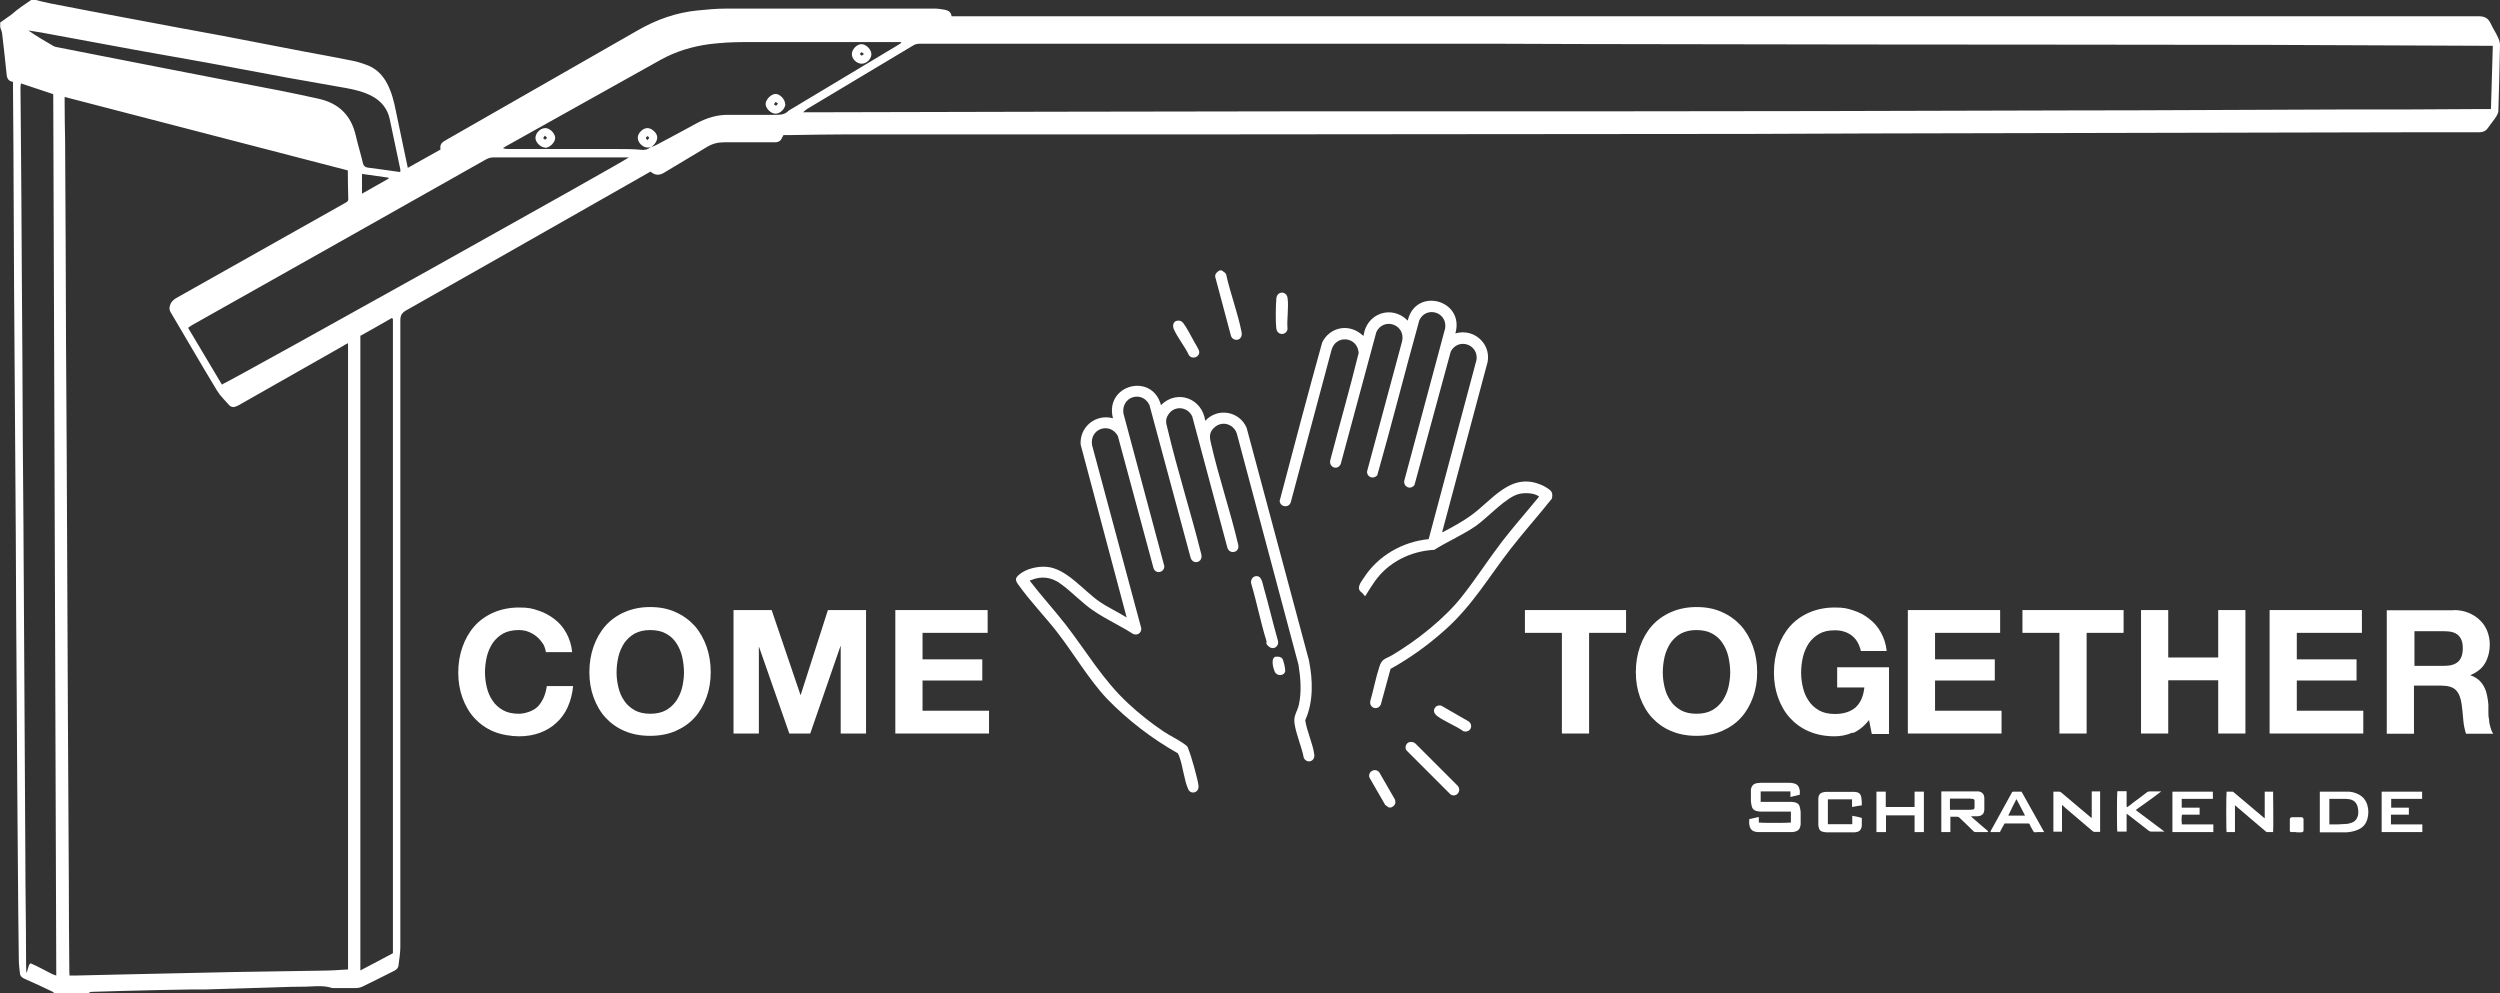 <svg xmlns="http://www.w3.org/2000/svg" id="Logo" viewBox="0 0 1075.3 427.2"><rect x="0" y="0" width="1075.3" height="427.2" fill="#333333" stroke="none"/><defs><style>      .st0 {        fill: #fff;      }    </style></defs><path class="st0" d="M15.4,0c2,.5,3.9,1,5.9,1.4,11.7,2.3,23.4,4.5,35.2,6.7,13.1,2.5,26.1,4.9,39.2,7.3,11.4,2.2,22.8,4.4,34.2,6.6,7,1.3,14.1,2.6,21.1,4,2.3.4,4.5,1.1,6.6,1.9,4,1.4,6.9,4.2,8.9,8,2,3.8,3,7.9,3.8,12,1.7,8,3.3,15.9,5.1,24.3,4.8-2.7,9.4-5.3,14.1-7.9-.5-2.2.7-3.2,2.4-4.1,27.5-15.7,55-31.5,82.5-47.2,8-4.6,16.5-7.6,25.6-8.5,4-.4,8.1-.8,12.2-.8h90c1.4,0,2.8.3,4.2.5,1.5.3,2.7,1,2.9,2.8h656.9c2.5,0,4,.8,5.1,3.1.9,2,2.2,3.9,3.1,5.9.5,1,.9,2.3.9,3.4-.2,9.4-.4,18.8-.7,28.3,0,.8-.5,1.7-.9,2.4-1.1,1.7-2.4,3.2-3.5,4.8-1,1.5-2.2,2-4,2h-31.9c-76.6.2-153.2.3-229.8.5-17.4,0-34.7.2-52.1.2-76.3,0-152.6.2-228.9.2h-159.5c-8.2,0-16.3.2-24.5.3h-2.5c-.3.6-.6,1-.8,1.5-.6,1.2-1.6,1.6-2.9,1.6h-21.9c-2.6,0-5,.6-7.3,2-6.2,3.7-12.3,7.4-18.5,11.1q-3.1,1.9-5.8-.5c-6,3.4-12,6.8-18.1,10.3-29,16.5-58,33-87,49.4-1.9,1.1-2.5,2.2-2.5,4.3v269.5c0,2.7-.5,5.3-.8,8-.1,1-.8,1.7-1.7,2.2-4.6,2.3-9.3,4.7-13.9,6.9-.9.4-2,.6-3,.6h-9.8c-4.5-1.5-9-.5-13.5-.6-5,0-10.1.3-15.1.4-8.9.3-17.7.5-26.6.8h-6.5c-9.3.2-18.5.3-27.8.6-4.6.1-9.1.3-13.7.4-.9,0-1.6.2-2,1h-13.9c-.6-.5-1.1-1-1.8-1.3-3.7-1.8-7.5-3.5-11.3-5.2-1.1-.5-2-1-2.2-2.3-.2-2-.5-3.9-.5-5.9-.2-13.5-.3-27-.4-40.5-.2-24.3-.4-48.6-.5-72.8-.2-22.9-.3-45.8-.4-68.8-.2-24.3-.3-48.6-.5-72.8-.2-22.9-.3-45.8-.4-68.8,0-17-.2-34-.3-51v-3c-2.3-.3-2.7-1.9-2.8-3.8-.6-5.7-1.2-11.4-1.9-17.1-.1-.9-.6-1.8-.8-2.7v-1.9c1.6-1.1,3.2-2.3,4.8-3.4C7.7,3.8,10.6,1.9,13.4,0h2ZM280.2,63.3c.8-.4,1.6-.7,2.4-1.1,5.7-3,11.4-6.1,17.1-9.2,4.3-2.3,8.8-3.7,13.7-3.6h19.9c2.1,0,4.1,0,5.7-1.6.6-.6,1.5-.9,2.2-1.4,14.8-8.9,29.7-17.8,44.5-26.7.6-.4,1.3-.8,1.9-1.2v-.4h-67.8c-5,0-9.9.3-14.8.9-7.3,1-14.3,3.1-20.8,6.7-22.1,12.4-44.3,24.7-66.4,37.1-.5.3-1,.6-1.5.9,1,.4,1.8.4,2.7.4,15.6,0,31.2,0,46.8,0,3.2,0,6.4,0,9.6.3,2.1.3,3.5-.2,5-1.5h0l-.2.3ZM149.7,417.1V147.6c-1,.5-1.8.9-2.5,1.4-14.5,8.2-29,16.5-43.5,24.7-.6.4-1.2.7-1.9,1-1.2.6-2.4.5-3.3-.5-1.7-2-3.7-3.8-5.1-6.1-6.8-11.2-13.3-22.5-20-33.8-.5-.8-.6-1.6-.4-2.5.4-1.7,1.3-2.7,2.8-3.6,18-10.1,36-20.3,54-30.4,6.1-3.4,12.2-6.9,18.3-10.3.8-.5,1.8-.8,1.7-2-.1-4-.2-8-.2-12.2-40.5-10.5-81-21-121.8-31.6v2.6c0,5.4.1,10.7.2,16.1.2,29.2.3,58.3.4,87.5.2,31.1.4,62.2.5,93.2.2,46.1.4,92.2.7,138.3,0,12.3.1,24.6.2,36.9,0,1.1,0,2.2.1,3.3h2.7c7.3-.2,14.5-.3,21.8-.5,15.3-.3,30.5-.7,45.8-1,12.8-.2,25.6-.4,38.4-.6,3.6,0,7.2-.3,10.9-.5h.2ZM1072.2,19.7h-2.5c-31.7-.1-63.5-.3-95.2-.4-29.3,0-58.7-.1-88-.1-56.9,0-113.9-.1-170.8-.2-25,0-50.1-.1-75.1-.2h-244.2c-1.3,0-2.5,0-3.7.8-15.2,9.1-30.4,18.2-45.6,27.3-.5.3-.9.7-1.7,1.4h3c68-.2,135.9-.3,203.9-.4,43.1,0,86.2,0,129.3,0,69.5,0,139-.2,208.4-.4,38.4,0,76.8-.3,115.1-.4,21.1,0,42.2,0,63.3-.2h3c.3-9,.5-17.8.8-26.9v-.2ZM9,35.8c0,.8-.2,1.2-.2,1.7,0,3.4.1,6.9.1,10.3.2,24.3.4,48.6.5,72.9.2,22.9.3,45.9.4,68.8.2,24.3.4,48.6.5,72.9.2,35.3.4,70.6.6,105.9,0,14.3.3,28.6.3,42.9s.5,2.6,2.1,3.2c3.1,1.3,6,3,9,4.5.5.3,1.1.4,1.9.7-.4-126.5-.9-252.8-1.3-379.1-4.7-1.6-9.2-3.1-14.1-4.7h.2ZM95.6,165.3c9.2-4.5,173.5-96.2,174.9-97.6h-1c-19.1,0-38.2,0-57.3,0-1.3,0-2.3.4-3.4,1-42.1,23.8-84.2,47.5-126.3,71.2-.5.3-1,.7-1.6,1.1,4.9,8.2,9.7,16.3,14.6,24.5h0ZM155,144.5v272.9c4.9-2.6,9.6-5,14-7.4V137.2s0-.1-.2-.2c0,0-.1,0-.3-.2-4.5,2.6-9.1,5.2-13.6,7.7h.1ZM172.2,73.8v-.9c-1.5-7.3-3.1-14.5-4.6-21.8-1-4.5-3.7-7.7-7.7-9.8-3.4-1.8-7.1-2.7-10.9-3.4-8.3-1.5-16.6-2.9-24.9-4.4-11.8-2.2-23.6-4.4-35.4-6.6-10.1-1.8-20.2-3.6-30.3-5.4-13.5-2.5-27-5-40.6-7.5-1.9-.3-3.7-.6-5.6-.9,3.5,2.5,7.2,4.6,10.8,6.7.5.3,1,.4,1.6.5,6.1,1.2,12.2,2.4,18.3,3.6,9.5,1.9,19,3.7,28.6,5.6,9.4,1.8,18.9,3.7,28.3,5.5,7.1,1.4,14.2,2.7,21.3,4.1,5.2,1,10.4,2.2,15.6,3.3,9,1.9,14.4,7.2,16.4,16.2.9,3.9,2.1,7.7,3,11.6.3,1.2.9,1.7,2.1,1.9,4.6.6,9.1,1.2,13.9,1.9v-.2ZM167.2,76.8c0,0-.1-.3-.2-.4-3.7-.5-7.5-1.1-11.3-1.6v8.5c4-2.3,7.8-4.4,11.5-6.5Z"></path><path class="st0" d="M234.6,63.5c-1.9,0-4.2-2.1-4.3-4.1,0-2.1,1.9-4.1,4-4.3,1.9-.2,4.4,2,4.5,4.2,0,1.9-2.3,4.2-4.2,4.3h0ZM234.4,58.3c-.3.5-.7.8-.7,1.1s.5.6.8.6.7-.5.7-.7c0-.3-.4-.5-.8-.9h0Z"></path><path class="st0" d="M337.8,44.7c0,2-2.2,4.2-4.2,4.2s-4.2-2.2-4.3-4.1c0-2,2.4-4.4,4.3-4.4s4.1,2.4,4.1,4.3h.1ZM334.6,44.5c-.5-.3-.9-.7-1-.6-.3.2-.5.7-.7,1,.3.2.6.5.9.5s.5-.5.8-.9h0Z"></path><path class="st0" d="M280.3,63.2c-2.1.7-3.9,0-5.2-1.7-1.2-1.7-1-3.6.6-5.1,1.6-1.6,3.5-1.7,5.1-.4,2.4,1.8,2.5,4.1.4,6.3-.3.3-.7.7-1,1h.1ZM278.5,60.3c.3-.5.7-.8.7-1,0-.3-.5-.7-.7-.7s-.7.5-.7.7c0,.3.4.6.7,1Z"></path><path class="st0" d="M366.4,23.3c0-2,2-4.2,4-4.3,2-.1,4.4,2.2,4.4,4.3s-2.1,4.1-4.2,4.1-4.2-2-4.2-4.1h0ZM371.6,23.3c-.4-.4-.7-.8-.9-.8-.3,0-.7.4-.8.6,0,.2.4.7.6.8.3,0,.6-.3,1.1-.6h0Z"></path><g><g><path class="st0" d="M1042,357.9h-17.6v-17.4h17.4v3.1h-13.3v3.8h7.6v3h-7.7v4.2h13.5v3.3h0Z"></path><path class="st0" d="M774.2,341.8c-1.3.3-2.7.7-4.1,1v-2.4h-12.8v4.5h13c.7,0,1.4.1,2.1.3.9.3,1.5.9,1.7,1.8s.4,1.7.4,2.6v5c-.3,2.4-1.3,3-3.5,3.3h-14.7c-.5,0-1-.1-1.5-.2-1.2-.3-1.9-1.1-2.2-2.2-.3-1-.3-2.1-.2-3.2,1.3-.3,2.7-.6,4.1-.9v2.4c.6.2,12.5.2,13.8,0v-4.7h-12.7c-.7,0-1.5-.1-2.2-.3-1-.3-1.7-.9-1.9-1.9-.2-.7-.3-1.4-.4-2.2v-4.3c0-.3,0-.6,0-.9.4-1.8,1.3-2.5,3-2.7.7-.1,1.5-.1,2.2-.1h11.3c.7,0,1.5.1,2.2.3,1.1.3,1.8,1,2.1,2.1.3.9.3,1.8.2,2.8h0Z"></path><path class="st0" d="M854.8,357.9h-5.1c-.4,0-.6-.1-.9-.4-1.9-1.9-3.9-3.8-5.9-5.7-.4-.4-.7-.5-1.2-.5h-2.8v6.6h-3.9v-17.5h16c1.7.3,2.5,1.3,2.5,3v4.7c0,1.9-1,2.9-3,3h-2.6v.2h0c2.4,2.1,4.8,4.2,7.2,6.2v.2l-.3.2ZM838.8,348.3h8c.5,0,1.1,0,1.6-.1.6,0,.9-.3.9-.9v-2.8c0-.6-.3-.8-.9-.9-.4,0-.8-.1-1.2-.1h-8.5v4.8h.1Z"></path><path class="st0" d="M997.8,357.9v-17.4h12c1.6,0,3.1.4,4.5,1.1,2.1,1,3.4,2.7,4,4.9.5,1.9.5,3.7,0,5.6-.6,2.4-2.1,4-4.4,4.9-1.5.6-3,.9-4.6,1h-11.5ZM1001.9,354.6h.8c2.1,0,4.1,0,6.2-.2.8,0,1.7-.2,2.5-.5,1.5-.5,2.4-1.6,2.8-3.1.2-1,.2-2.1,0-3.1-.3-2.1-1.5-3.5-3.5-3.9-.7-.1-1.4-.2-2.1-.2h-6.7v10.9h-.1Z"></path><path class="st0" d="M957.7,340.5h2.5c.3,0,.5.2.7.4,1.9,1.6,3.7,3.1,5.6,4.7,2.4,2,4.7,4,7.1,6,0,0,.2.2.5.3v-11.4h3.6c0,.6.2,16.3,0,17.4h-2.6c-.2,0-.5-.2-.7-.4-2-1.7-4-3.4-6-5.1-2.3-1.9-4.5-3.9-6.8-5.8,0,0-.2-.1-.3-.2v11.5h-3.6c-.2-.6-.2-16.4,0-17.5h0Z"></path><path class="st0" d="M883.3,340.5h2.5c.2,0,.5.2.7.3,3.4,2.9,6.8,5.7,10.2,8.6.8.7,1.7,1.4,2.5,2.1,0,0,.2.2.5.3v-11.4h3.6v17.4h-2.6c-.2,0-.4-.2-.6-.3-3.3-2.8-6.7-5.7-10-8.5-.8-.7-1.7-1.4-2.5-2.2-.2-.2-.4-.3-.7-.6v11.5h-3.7v-17.4.2Z"></path><path class="st0" d="M811.3,347.1h12.2v-6.6h4v17.4h-4v-7.2h-12.3v7.2h-4.1v-17.4h4v6.6h.2Z"></path><path class="st0" d="M796.7,343.8h-10.5v10.7h10.5v-3.6c1.4.2,2.7.5,4.1.9v3.4c-.3,2.1-1.3,2.6-2.9,2.8h-12.3c-.6,0-1.2-.2-1.8-.3-.7-.2-1.2-.7-1.4-1.4-.2-.5-.3-1.1-.3-1.7v-11.3c.2-1.7.9-2.5,3.2-2.7h11.8c.4,0,.9,0,1.3.1,1.3.2,2,1,2.2,2.3.2,1.1.2,2.2.2,3.4-1.4.2-2.7.4-4.2.7v-3.2h.1Z"></path><path class="st0" d="M951.8,340.5v3.1h-13.4v3.8h7.7v3h-7.6c-.2.6-.2,3.4,0,4.2h13.5v3.3h-17.6v-17.4h17.5-.1Z"></path><path class="st0" d="M914.8,347.3c1-.7,1.9-1.4,2.9-2.2,1.9-1.4,3.8-2.8,5.7-4.3.4-.3.8-.4,1.2-.4h5c-1.8,1.4-3.6,2.7-5.4,4-1.8,1.3-3.7,2.6-5.6,4,4.1,3.1,8.2,6.2,12.4,9.3h-5.6c-.5,0-.8-.1-1.2-.4-3-2.3-5.9-4.6-8.9-6.9-.2-.1-.3-.2-.6-.4v7.7h-4c-.2-.6-.2-16.3,0-17.4h4v6.7h.2v.3Z"></path><path class="st0" d="M879.3,357.9h-2.9c-.5,0-1.2.2-1.5,0-.4-.3-.6-.9-.9-1.4-.4-.6-.7-1.3-1-1.9,0-.3-.3-.4-.6-.4h-10.2c-.7,1.2-1.4,2.5-2,3.7h-4c0-.2,0-.3,0-.4,3-5.5,6.1-11,9.1-16.5.2-.4.4-.5.8-.5h3.4c3.2,5.8,6.5,11.6,9.8,17.5h0ZM871,350.8c-1.2-2.4-2.4-4.7-3.7-7.1-1.2,2.4-2.4,4.7-3.5,7.1h7.2Z"></path><path class="st0" d="M987.7,357.9h-2c-.6,0-.8-.2-.8-.7s0-1,0-1.5v-3.2c0-.8.3-.9,1-1h3.9c.6,0,.8.2,1,.8v4.7c0,.8-.3,1-1.1,1h-2,0Z"></path></g><g><path class="st0" d="M233.3,276.6c-.7-1.1-1.6-2.1-2.6-2.9s-2.2-1.5-3.5-2-2.7-.7-4.1-.7c-2.6,0-4.9.5-6.7,1.5s-3.3,2.4-4.5,4.1c-1.1,1.7-2,3.7-2.5,5.8-.5,2.2-.8,4.4-.8,6.8s.3,4.4.8,6.5,1.3,4,2.5,5.7c1.1,1.7,2.6,3,4.5,4.1,1.8,1,4.1,1.5,6.7,1.5s6.4-1.1,8.4-3.3c2-2.2,3.2-5.1,3.7-8.6h11.3c-.3,3.3-1.1,6.3-2.3,9s-2.9,5-4.9,6.8c-2,1.9-4.4,3.3-7.1,4.3-2.7,1-5.7,1.5-9,1.5s-7.7-.7-11-2.1-6-3.4-8.2-5.8-3.9-5.4-5.1-8.7c-1.2-3.3-1.8-6.9-1.8-10.8s.6-7.6,1.8-11,2.9-6.4,5.1-8.9c2.2-2.5,5-4.5,8.2-5.9s6.9-2.2,11-2.2,5.7.4,8.3,1.3c2.6.8,4.9,2.1,7,3.7s3.8,3.6,5.1,6,2.2,5.1,2.5,8.2h-11.3c-.2-1.3-.6-2.6-1.3-3.7l-.2-.2Z"></path><path class="st0" d="M255.3,278.1c1.2-3.4,2.9-6.4,5.1-8.9,2.2-2.5,5-4.5,8.2-5.9s6.9-2.2,11-2.2,7.8.7,11,2.2c3.2,1.4,5.9,3.4,8.2,5.9,2.2,2.5,3.9,5.5,5.1,8.9s1.8,7.1,1.8,11-.6,7.5-1.8,10.8c-1.2,3.3-2.9,6.3-5.1,8.7-2.2,2.5-5,4.4-8.2,5.8s-6.9,2.1-11,2.1-7.7-.7-11-2.1-6-3.4-8.2-5.8-3.9-5.4-5.1-8.7c-1.2-3.3-1.8-6.9-1.8-10.8s.6-7.6,1.8-11h0ZM266,295.7c.5,2.1,1.3,4,2.5,5.7,1.1,1.7,2.6,3,4.5,4.1,1.8,1,4.1,1.5,6.7,1.5s4.9-.5,6.7-1.5c1.8-1,3.3-2.4,4.5-4.1,1.1-1.7,2-3.6,2.5-5.7s.8-4.3.8-6.5-.3-4.6-.8-6.8c-.5-2.2-1.4-4.1-2.5-5.8-1.1-1.7-2.6-3.1-4.5-4.1-1.8-1-4.1-1.5-6.7-1.5s-4.9.5-6.7,1.5-3.3,2.4-4.5,4.1c-1.1,1.7-2,3.7-2.5,5.8-.5,2.2-.8,4.4-.8,6.8s.3,4.4.8,6.5Z"></path><path class="st0" d="M331.9,262.4l12.4,36.5h.1l11.7-36.5h16.4v53.1h-10.9v-37.6h-.1l-13,37.6h-9l-13-37.2h-.1v37.2h-10.9v-53.1h16.4Z"></path><path class="st0" d="M424.8,262.4v9.8h-28v11.4h25.7v9.1h-25.7v13h28.6v9.8h-40.3v-53.1h39.7,0Z"></path></g><g><path class="st0" d="M655.9,272.2v-9.8h43.5v9.8h-15.9v43.3h-11.7v-43.3h-15.9,0Z"></path><path class="st0" d="M705.4,278.1c1.2-3.4,2.9-6.4,5.1-8.9,2.2-2.5,5-4.5,8.2-5.9s6.9-2.2,11-2.2,7.8.7,11,2.2c3.2,1.4,5.9,3.4,8.2,5.9,2.2,2.5,3.9,5.5,5.1,8.9,1.2,3.4,1.8,7.1,1.8,11s-.6,7.5-1.8,10.8-2.9,6.3-5.1,8.7c-2.2,2.5-5,4.4-8.2,5.8s-6.9,2.1-11,2.1-7.7-.7-11-2.1-6-3.4-8.2-5.8-3.9-5.4-5.1-8.7c-1.2-3.3-1.8-6.9-1.8-10.8s.6-7.6,1.8-11ZM716,295.7c.5,2.1,1.3,4,2.5,5.7,1.1,1.7,2.6,3,4.5,4.1,1.8,1,4.1,1.5,6.7,1.5s4.9-.5,6.7-1.5,3.3-2.4,4.5-4.1c1.1-1.7,2-3.6,2.5-5.7s.8-4.3.8-6.5-.3-4.6-.8-6.8c-.5-2.2-1.4-4.1-2.5-5.8-1.1-1.7-2.6-3.1-4.5-4.1-1.8-1-4.1-1.5-6.7-1.5s-4.9.5-6.7,1.5-3.3,2.4-4.5,4.1c-1.1,1.7-2,3.7-2.5,5.8-.5,2.2-.8,4.4-.8,6.8s.3,4.4.8,6.5Z"></path><path class="st0" d="M796.8,315.1c-2.5,1.1-5.1,1.6-7.7,1.6-4.1,0-7.7-.7-11-2.1s-6-3.4-8.2-5.8-3.9-5.4-5.1-8.7c-1.2-3.3-1.8-6.9-1.8-10.8s.6-7.6,1.8-11,2.9-6.4,5.1-8.9c2.2-2.5,5-4.5,8.2-5.9s6.9-2.2,11-2.2,5.4.4,7.9,1.2c2.6.8,4.9,2,6.9,3.6,2.1,1.6,3.8,3.5,5.1,5.9,1.3,2.3,2.2,5,2.5,8h-11.1c-.7-3-2-5.2-4-6.7s-4.4-2.2-7.2-2.2-4.9.5-6.7,1.5-3.3,2.4-4.5,4.1c-1.1,1.7-2,3.7-2.5,5.8-.5,2.2-.8,4.4-.8,6.8s.3,4.4.8,6.5,1.3,4,2.5,5.7c1.1,1.7,2.6,3,4.5,4.1,1.8,1,4.1,1.5,6.7,1.5,3.9,0,6.8-1,9-2.9,2.1-2,3.3-4.8,3.7-8.5h-11.7v-8.7h22.3v28.7h-7.4l-1.2-6c-2.1,2.7-4.4,4.5-6.9,5.6l-.2-.2Z"></path><path class="st0" d="M860.3,262.4v9.8h-28v11.4h25.7v9.1h-25.7v13h28.6v9.8h-40.3v-53.1h39.7Z"></path><path class="st0" d="M869.9,272.2v-9.8h43.5v9.8h-15.9v43.3h-11.7v-43.3h-15.9,0Z"></path><path class="st0" d="M932.6,262.4v20.4h21.5v-20.4h11.7v53.1h-11.7v-22.9h-21.5v22.9h-11.7v-53.1h11.7Z"></path><path class="st0" d="M1015.9,262.4v9.8h-28v11.4h25.7v9.1h-25.7v13h28.6v9.8h-40.3v-53.1h39.7Z"></path><path class="st0" d="M1055.4,262.4c2.4,0,4.5.4,6.4,1.2,1.9.8,3.5,1.8,4.9,3.2,1.4,1.3,2.4,2.9,3.1,4.6.7,1.8,1.1,3.7,1.1,5.7,0,3.1-.7,5.8-2,8.1-1.3,2.3-3.5,4-6.4,5.2h0c1.4.5,2.6,1.2,3.6,2,.9.8,1.7,1.8,2.3,2.9.6,1.1,1,2.3,1.3,3.7s.5,2.7.6,4c0,.8,0,1.8,0,3,0,1.1,0,2.3.3,3.5,0,1.2.3,2.3.6,3.4.3,1.1.7,2,1.2,2.7h-11.7c-.6-1.7-1-3.7-1.2-6s-.4-4.6-.7-6.7c-.4-2.8-1.2-4.8-2.5-6.1-1.3-1.3-3.4-1.9-6.3-1.9h-11.7v20.7h-11.7v-53.1h28.7ZM1051.3,286.4c2.7,0,4.7-.6,6-1.8,1.3-1.2,2-3.1,2-5.8s-.7-4.4-2-5.6-3.3-1.7-6-1.7h-12.8v14.9h12.8Z"></path></g><g><path class="st0" d="M525.6,116.4c.6.5,1.5.8,1.8,1.7,1.8,8.1,5,16.5,6.6,24.6.8,3.9-3.4,4.5-4.5,1.9l-6.8-25.5c-.2-1.3.8-2.2,1.9-2.8h1.1,0Z"></path><path class="st0" d="M598.4,347.3h-1.1l-1.5-1.1-6.8-11.8c-.7-2.5,2.3-4.3,4.2-2.3l6.8,11.8c.5,1.7,0,2.6-1.6,3.4h0Z"></path><path class="st0" d="M667.6,213.9c0,.3,0,.6-.3.8-5.7,7.2-11.9,14.1-17.5,21.3-9.4,12.1-16.4,24.3-28,34.7-7.2,6.5-15.2,12.3-23.7,17l-4.2,15.4c-1.4,2.7-5.1,1.4-4.5-1.6,1.4-4.8,2.3-9.9,3.9-14.7,1.1-3.6,2.6-3.3,5.5-5,10.6-6.3,22.8-15.9,30.3-25.6,5.9-7.5,11.1-15.6,16.9-23.2,5.1-6.6,10.7-12.9,15.9-19.3,0-.4,0-.3-.3-.4-2.1-1.3-5.6-1.4-8-.9-5.5,1.1-13.6,10.1-18.5,13.6-5.5,3.9-12.5,6.9-18.2,10.5-10.1.5-19.8,5.3-25.6,13.6-5.8,8.3-3,6.7-5.9,4.5-2.1-1.6,0-4.3,1.1-5.9,6.1-9.6,16.7-15.7,28-16.8l20.6-77.2c.8-6.7-7.9-9.5-11.1-3.5l-15.6,57.4c-1.7,2.3-4.8.8-4.4-1.8l17.6-65.6c1-7-8.1-9.7-11.1-3.5-6.2,22.2-11.8,44.6-18.1,66.7-1.6,1.9-4.5.9-4.4-1.6l15.1-56.1c1.5-7.1-7.9-10.4-11.1-3.9l-15.3,56.7c-1.3,3.1-5.3,1.5-4.5-1.6,4-15.4,8.4-30.6,12.2-46.1-.5-7.1-9.9-8-11.7-1.2l-17.5,65.4c-.8,2.6-4.5,2.2-4.8-.5,6-22.8,12-45.5,18.3-68.2,3.1-6.3,10.7-8.2,16.4-3.9s1.1,1.3,1.4,1c1.2-9.6,12.1-13.5,19-6.5,3.4-14.6,24.6-9,20.5,5.5,8.6-2.5,16.4,5.5,13.4,14l-19.1,71.5c.4,0,.7-.2,1-.4,3.3-1.7,8.1-4.4,11-6.5,9.6-6.7,17.5-19.5,31.2-13.2,1.2.6,3.9,2,4.1,3.4s0,1.1,0,1.5v.2Z"></path><path class="st0" d="M549.7,126.6c1.5-1.5,3.8-.6,4.1,1.5.6,4.1-.4,9.3,0,13.5-.6,2.8-4.4,2.7-4.8-.2-.4-2.6-.3-10.4,0-13.1,0-.5.3-1.3.7-1.7Z"></path><path class="st0" d="M506.1,138c1.2-.3,2,0,2.8.9,1.3,1.6,3.6,6,4.7,8s2.1,3.5,2.2,4.3c.3,2.4-3,3.6-4.4,1.6-1.7-3.7-4.9-7.5-6.5-11.2-.6-1.3-.4-3.2,1.2-3.6Z"></path><path class="st0" d="M499.4,174.2c7-6.9,17.7-2.8,19,6.8,5.3-5.8,14.7-4.2,17.8,3l26.8,100c1.7,8.5,2,17.8-1.6,25.8.7,4.7,3.3,10.1,3.9,14.7.4,3.1-3.2,4.1-4.5,1.5-.9-4.7-3.3-10.1-4-14.8-.5-3.6,1.2-5,1.9-8.2,1.2-5.5.7-11.6-.2-17.1l-26.3-98.6c-.9-4.6-6.2-6.7-9.8-3.5-2.4,2.1-2.2,4.2-1.5,7,3.3,14.5,8.3,29,11.7,43.6.7,3.3-3.8,4.3-4.7,1.1l-15.1-56.4c-2-4.2-7.6-4.8-10.2-.9-1.6,2.3-1,3.9-.4,6.3,4.3,18.1,10,35.9,14.5,53.9.9,3.7-3.9,4.8-4.7,1.1l-17.6-65.3c-3.1-6.4-12.2-3.7-11.2,3.6l17.6,65.7c0,2.9-3.9,3.6-4.7.7l-15.3-56.7c-3.4-6.1-12.2-3.2-11.1,3.9l21.2,78.9c0,2-1.6,3.1-3.5,2.4-5.4-3.5-11.6-6.3-16.9-9.9-5-3.3-9.4-8.2-14.3-11.7-3.9-2.9-8.4-3.5-12.9-1.5-.2,0-.4-.1-.3.3,4.9,6.4,10.4,12.4,15.4,18.8,8.9,11.5,16,23.8,26.8,33.8,4.7,4.4,10,8.6,15.4,12.2,2.6,1.7,5.7,3.2,8.2,4.9s1.9,1.6,2.5,3c1,2.3,4,12.9,4.2,15.4.3,3-3.3,3.9-4.4,1.5-1.8-3.9-2.3-10-3.9-14.2-.2-.4-.3-.9-.6-1.3-11-6.2-21.6-14.3-30.4-23.4-7.7-8.1-14.5-19.7-21.5-28.7-5.3-6.8-11.7-13.4-16.6-20.3-1.4-1.9-1.7-2.8.3-4.5,3-2.5,7.9-3.6,11.7-3.3,8.5.6,15.9,10.2,22.7,14.9,3.6,2.5,8,4.5,11.8,6.9l-19.8-74.4c-.5-7.6,6.5-13.3,13.9-11.3-3.7-14.5,17-19.9,20.7-5.5v-.2Z"></path><path class="st0" d="M539.7,247.9c2.9-.7,3.2,2.5,3.8,4.6,2.2,7.7,4,15.5,6.2,23.2.5,2.3-1.9,4-3.8,2.5s-.9-1.7-1.2-2.6c-2.5-8-4.1-16.4-6.5-24.5-.4-1.2.3-2.9,1.6-3.2h0Z"></path><path class="st0" d="M606.3,319.2c1-.2,1.9,0,2.6.7l18,18c2,2.1-.4,5.4-3,3.8l-18.9-18.9c-1-1.1-.2-3.3,1.2-3.6h.1Z"></path><path class="st0" d="M617.4,304.1c.5-.5,1.7-.9,2.5-.6l11.8,6.8c2.3,1.8.6,5.1-2.3,4.2-3.3-2.4-8-4.1-11.2-6.5-1.3-1-2.1-2.5-.7-3.9h0Z"></path><path class="st0" d="M548.7,282.5c.9-.2,2.2,0,2.8.7.6.8,1.4,4.5,1.3,5.4-.3,2.2-3.6,2.4-4.5.3-.7-1.5-1.9-6,.5-6.5h0Z"></path></g></g></svg>